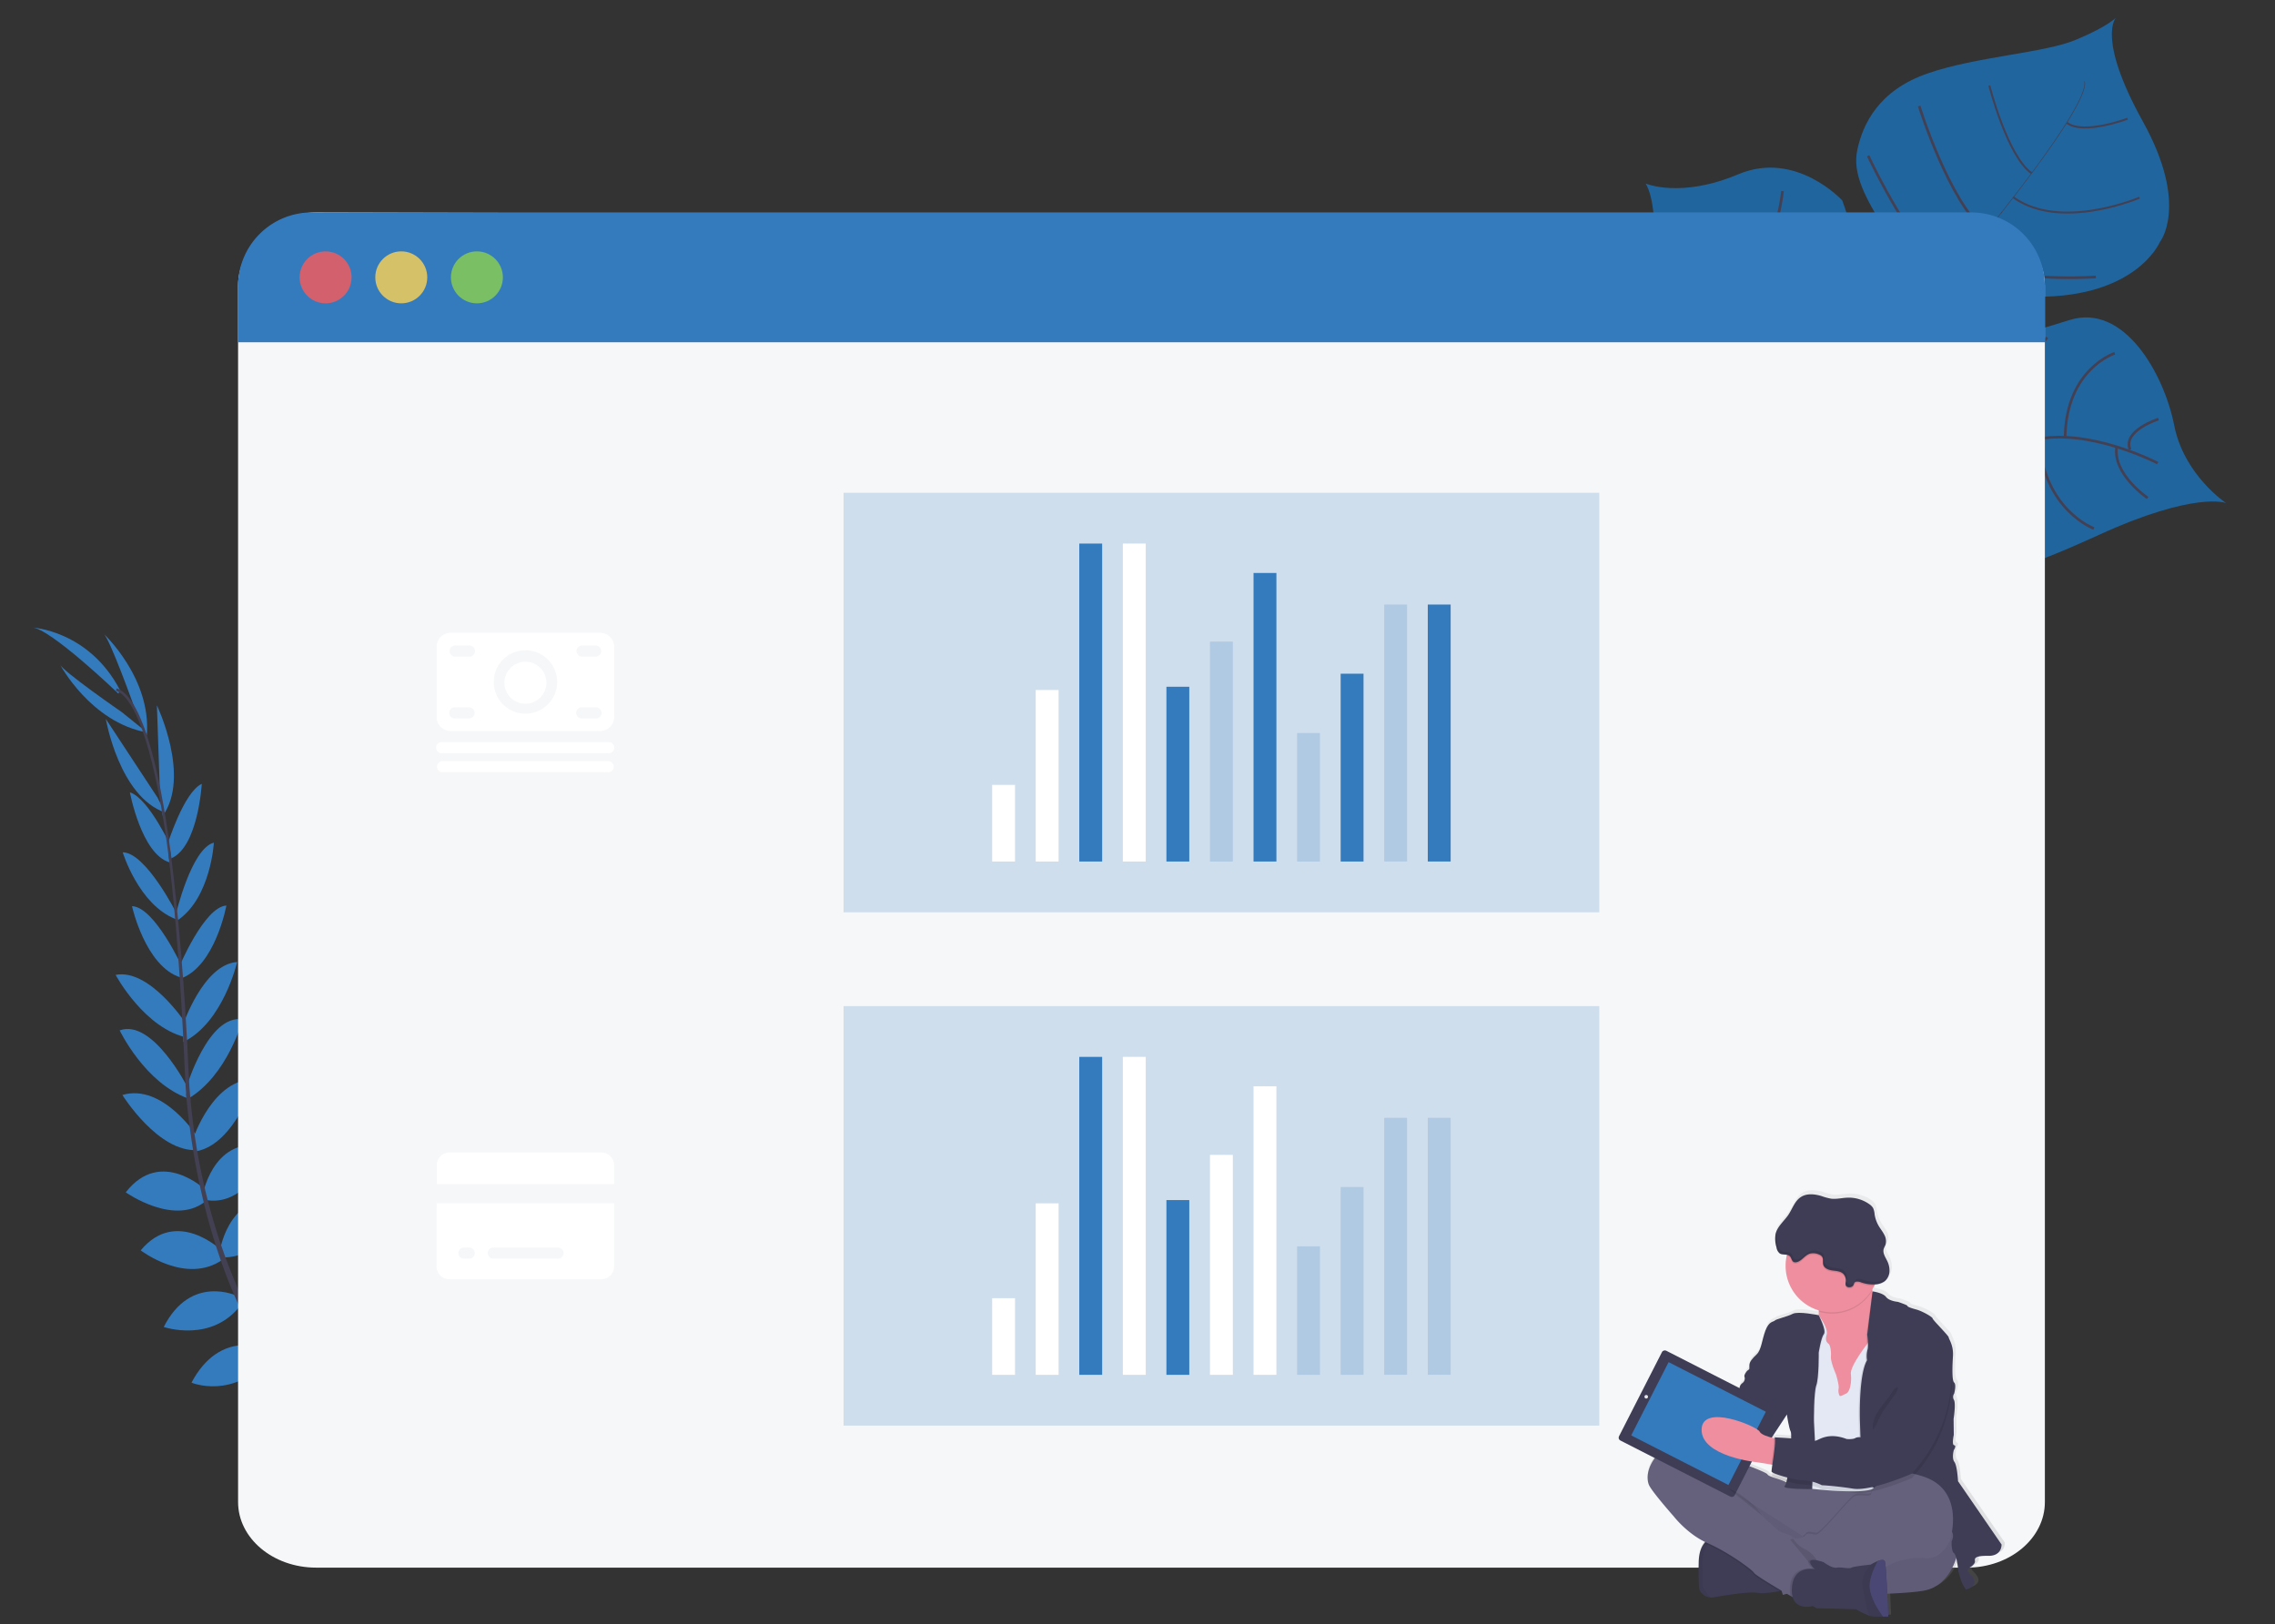 <svg id="e4fde902-34f0-42ac-83bb-70aac2088463" xmlns="http://www.w3.org/2000/svg" xmlns:xlink="http://www.w3.org/1999/xlink" viewBox="0 0 855.42 610.78"><rect x="0" y="0" width="855.42" height="610.78" fill="#333333" stroke="none"/><defs><style>.cls-1{fill:#20659e;}.cls-2{fill:#444053;}.cls-3,.cls-4{fill:none;stroke:#444053;stroke-miterlimit:10;}.cls-4{stroke-width:0.75px;}.cls-21,.cls-5{fill:#347bbe;}.cls-6{fill:#f6f7f9;}.cls-7{fill:#fa5959;}.cls-7,.cls-8,.cls-9{opacity:0.8;}.cls-12,.cls-14,.cls-21,.cls-7,.cls-8,.cls-9{isolation:isolate;}.cls-8{fill:#fed253;}.cls-9{fill:#8ccf4d;}.cls-10{fill:url(#linear-gradient);}.cls-11{fill:#65617d;}.cls-12{opacity:0.05;}.cls-13{fill:#3f3d56;}.cls-14,.cls-19{opacity:0.1;}.cls-15{fill:#ee8e9e;}.cls-16{fill:#e3e8f4;}.cls-17{fill:#e6e8ec;}.cls-18{fill:#565387;}.cls-20{fill:#fff;}.cls-21{opacity:0.2;}.cls-22{fill:#dfe3ef;}</style><linearGradient id="linear-gradient" x1="741.3" y1="-47.89" x2="741.3" y2="111.91" gradientTransform="matrix(1, 0, 0, -1, -54.62, 559.54)" gradientUnits="userSpaceOnUse"><stop offset="0" stop-color="gray" stop-opacity="0.25"/><stop offset="0.54" stop-color="gray" stop-opacity="0.12"/><stop offset="1" stop-color="gray" stop-opacity="0.1"/></linearGradient></defs><path class="cls-1" d="M837.05,189.21s-11.51-4.68-48.16,12.1S747.67,216,738.17,213.42s-14.77-3.19-25-17.23c0,0-7.17-38.88-14.11-44.9s-36.44,3.43-36.44,3.43-35.37,8.12-42.1-39.13c0,0,4.78-35.63-1.74-46.56,0,0,13.15,5.66,34.84-3.49s39.07,9.84,39.07,9.84,5.47,14.16,4.89,22.6,2.9,11.62,13.25,7.57c0,0,5.08-7.23-2.12-19.18s-12.34-20.86-10.32-30.15,7.78-22.14,26.34-28.58S768.54,20,780.64,14.93s15-8.32,15-8.32-7.44,7.45,10.1,39.09,6.36,45.38,6.36,45.38-9.33,22.24-50.53,20.42c0,0-39.7,1.45-18.06,18.29,0,0,13.86-2.82,34.59-9.41s35.68,20.6,39.4,39.51S837.05,189.21,837.05,189.21Z"/><path class="cls-2" d="M783.69,30.6l.21-.06c1.6,6.06-16.14,30.26-31.31,49.57l-.18-.14C773.81,52.77,784.92,35.24,783.69,30.6Z"/><path class="cls-2" d="M752.73,79.57l.09.25c-12.11,15.4-27.36,33.78-39.55,47.4-1.16,1.3-2.32,2.66-3.43,4.05l-.35-.28c1.12-1.4,2.27-2.77,3.44-4.07C725.13,113.32,740.62,95,752.73,79.57Z"/><path class="cls-2" d="M709.79,130.62l.24.42c-22.19,27.7-23.66,70.73-23.71,71.1l-4.69-5.4C681.71,196.36,687.43,158.52,709.79,130.62Z"/><path class="cls-3" d="M811.32,174.18s-26.18-13.61-46.57-8.72-66.31-17.25-66.31-17.25-19.49-7.92-23.45-17c0,0-13.38-14.14-14.14-21.47s-13.78-25.72-22.28-26.42"/><path class="cls-3" d="M807.53,187.28s-13.18-8.88-11.65-19.22"/><path class="cls-3" d="M787.31,198.75s-18.84-6.85-20.74-33.67"/><path class="cls-3" d="M756.89,205.69s-18-14.94-12-41.05"/><path class="cls-3" d="M720.35,198.39s-12-25.15-1.32-41.52"/><path class="cls-3" d="M811.62,157.6s-13.62,4.33-10.71,11.5"/><path class="cls-3" d="M795.17,132.86s-18.24,5.79-18.67,31.59"/><path class="cls-3" d="M769.74,126.91S753.14,147.4,754.35,166"/><path class="cls-3" d="M740.71,134.94s-16.49,15.76-14.37,24.53"/><path class="cls-3" d="M730.72,129.37s-15.46,2.78-17.62-2.27"/><path class="cls-3" d="M710.63,110.71s7.82,10.34,9.84,8"/><path class="cls-3" d="M788.07,104.16s-39,2.83-47.79-8.91"/><path class="cls-3" d="M702.43,58.58S720.72,97.83,734,102.83"/><path class="cls-3" d="M721.62,39.88S732.85,76,746.77,87.26"/><path class="cls-4" d="M804.47,74.34S774.83,87.06,757,74.2"/><path class="cls-4" d="M748,32.18s6.77,26.55,15.89,32.95"/><path class="cls-4" d="M800,44.64s-16.64,6.3-22.88,1.51"/><path class="cls-3" d="M696.37,119.38s0,23.14-6.31,24.78"/><path class="cls-3" d="M644.87,149.36s25,2.13,36.55-10.73"/><path class="cls-3" d="M689.91,92.05s-6,23.44-22.75,29.78"/><path class="cls-3" d="M629.87,124.64s17.7,6.16,32.93-9.52"/><path class="cls-3" d="M670.22,71.87s-1.67,19.93-12.5,29.26"/><path class="cls-3" d="M630.54,94.27s14.7.1,18.15-4.69"/><path class="cls-5" d="M154.15,568.31s10.07-6.64,20-1.91c0,0-3.07,5.91-15.7,5.35Z"/><path class="cls-5" d="M152.92,568.67s-3.06,11.69,4.62,19.59c0,0,4.62-4.81,0-16.58Z"/><path class="cls-5" d="M140.37,557.47s.75-9.92,23.14-6.63c0,0,.11,6.4-7.76,9.43S144.29,560.75,140.37,557.47Z"/><path class="cls-5" d="M139,557.4s-9.47,3-1,24.05c0,0,6.25-1.39,7.35-9.75S143.1,560.44,139,557.4Z"/><path class="cls-5" d="M126.3,543.3S125,527,147.91,528.65c0,0,1.63,14.78-17.56,18.57Z"/><path class="cls-5" d="M111.18,524.9s3.14-18.49,26-13c0,0,.09,16-22.29,17.4Z"/><path class="cls-5" d="M100.13,505.86s5.29-18.07,27.92-12.63c0,0-5.39,16.2-26.42,15.95Z"/><path class="cls-5" d="M89.63,487.25s5.13-18.7,27-13.09c0,0-7.31,17.77-25.59,16.27Z"/><path class="cls-5" d="M82.86,469.57s4-22.86,24.35-17.8c0,0-5.93,20.8-22.85,21.13Z"/><path class="cls-5" d="M76.51,448.22s4.74-23.05,25.37-16.35c0,0-8.1,21.79-23.93,19.53Z"/><path class="cls-5" d="M72.59,428.33s7.51-23.06,23.48-22.43c0,0-7.69,24.35-22.15,27.05Z"/><path class="cls-5" d="M70.09,409s8.18-27.76,21.18-25.61c0,0-5.67,21.18-20.72,29.93Z"/><path class="cls-5" d="M68.67,385.8s7.68-23.13,20.5-24c0,0-5.22,22.76-20.21,30.06Z"/><path class="cls-5" d="M67.12,364.23s9.57-23.15,18-23.67c0,0-4.15,22.79-17.2,27.47Z"/><path class="cls-5" d="M66.05,344.15S71.94,319,80.42,316.92c0,0-1.15,20.56-13.5,29.1Z"/><path class="cls-5" d="M62.87,317.89s6.19-20,13-23.09c0,0-1.35,23.62-11.45,28Z"/><path class="cls-5" d="M60.22,300.6,59,265.27s12.8,26.67,2.19,41.57Z"/><path class="cls-5" d="M50.33,265.49s-9.23-25.8-11.45-27.23c0,0,18.1,16.74,16.33,38.28Z"/><path class="cls-5" d="M125.68,543.21s-16.23-2.12-15.74,20.82c0,0,14.67,2.39,19.46-16.58Z"/><path class="cls-5" d="M110.41,524.29s-18.76-.07-17.23,23.45c0,0,15.74,2.81,20.94-19Z"/><path class="cls-5" d="M99.94,507.38S82.92,499.43,72,520c0,0,15.73,6.65,29.43-9.3Z"/><path class="cls-5" d="M89.25,487.42s-17.44-8.5-27.68,11.64c0,0,18.16,6.25,29.12-8.45Z"/><path class="cls-5" d="M83.08,470.07s-16.78-16-30.17.18c0,0,17.14,13.19,30.94,3.39Z"/><path class="cls-5" d="M77.46,447.67s-16.88-16.39-30.17.76c0,0,19,13.45,30.77,2.69Z"/><path class="cls-5" d="M74.33,427.69s-13-20.42-28.32-15.88c0,0,13.5,21.68,28.18,20.71Z"/><path class="cls-5" d="M70.48,408.83S57.35,383,45,387.52c0,0,9.45,19.82,25.84,25.64Z"/><path class="cls-5" d="M69.57,384.46s-13.47-20.3-26.1-17.82c0,0,11,20.58,27.41,23.69Z"/><path class="cls-5" d="M68.54,363.78S58.1,341,49.63,340.81c0,0,5,22.61,18.23,26.79Z"/><path class="cls-5" d="M66.47,343.65s-11.61-23.06-20.33-23.11c0,0,6,19.72,19.94,25.14Z"/><path class="cls-5" d="M64.73,319.29S56,300.2,48.84,298c0,0,4.35,23.27,14.92,26.32Z"/><path class="cls-5" d="M59.21,299.94,39.79,270.39s5,29.15,22.23,35.18Z"/><path class="cls-5" d="M45.87,267.88s-22.55-15.57-23.36-18.06c0,0,11.5,21.81,32.76,25.65Z"/><path class="cls-5" d="M44.52,260.87S18.63,236,12,236c0,0,21.35,1,33.12,23.54Z"/><path class="cls-2" d="M64.5,323l-.94.12c-4.87-38.09-12-60.59-20-63.37l.32-.9C52.4,261.78,59.49,284,64.5,323Z"/><path class="cls-2" d="M71.63,414l-1.43.12c-.3-3.55-.53-7.19-.68-10.81-1.36-31.53-3.47-60.47-6.24-82.17l.83-1c2.77,21.73,5.47,51.55,6.8,83.11C71.1,406.88,71.31,410.49,71.63,414Z"/><path class="cls-2" d="M180.74,586.41c-.25-.11-25.33-11.31-51.37-38a206.91,206.91,0,0,1-37.56-53.2c-12-24.5-19.37-54.61-21.83-83.87l1.52.69c5.53,65.69,35.43,110.59,59.21,135,25.78,26.47,50.58,37.57,50.83,37.67Z"/><path class="cls-6" d="M768.89,107.42V564.91c0,13.61-13.12,24.66-29.33,24.66H118.85c-16.21,0-29.33-11.06-29.33-24.66V107.42c0-13.62,13.12-27.53,29.33-27.53L739.53,81.4C755.73,81.4,768.89,93.79,768.89,107.42Z"/><path class="cls-5" d="M768.89,107.55v21.18H89.52V107.55a27.67,27.67,0,0,1,27.66-27.66h624a27.67,27.67,0,0,1,27.69,27.65Z"/><circle class="cls-7" cx="122.43" cy="104.31" r="9.77"/><circle class="cls-8" cx="150.88" cy="104.31" r="9.77"/><circle class="cls-9" cx="179.32" cy="104.31" r="9.77"/><path class="cls-10" d="M753.8,580.08l-16.51-23.92s-.31-5.93-1.39-7.31-.23-4.47-.23-4.47,1.16-1.7.15-1.85-.15-3.92-.15-3.92l-.08-6s.93-5.77.15-7.15a2.28,2.28,0,0,1,.08-2.46s.92-3.32,0-4.16-.7-6-.46-10.08-1.62-6.39-1.62-7-6.1-6.62-6.1-7.15-3.85-2.78-6.17-3.39-3.47-1.08-3.39-1.39-3.63-1.51-3.63-1.51-3.24-.23-4.48-1.85-5-2.08-5.11-2.09-.05-.22-.07-.33l-.07-.34a15.65,15.65,0,0,0,.8-1.52l.22-.47a6.49,6.49,0,0,0,3.78-1.18,5.18,5.18,0,0,0,1.85-3.69,8.23,8.23,0,0,0-.9-4.1c-.68-1.39-1.68-2.82-1.33-4.32a19.54,19.54,0,0,1,.75-1.86,4.88,4.88,0,0,0-.55-3.64c-.59-1.12-1.4-2.1-2.05-3.19a12.45,12.45,0,0,1-1.63-4.53,7.11,7.11,0,0,0-.6-2.45,4.44,4.44,0,0,0-1.36-1.37,13.46,13.46,0,0,0-8.32-2.52c-2.1.07-4.19.64-6.28.38a21,21,0,0,1-3.66-1c-2.59-.75-5.58-1.08-7.83.4s-3.15,4.4-4.68,6.67c-1.35,2-3.32,3.71-4.35,5.84v-.12a7.33,7.33,0,0,0-.58,1.56,11.29,11.29,0,0,0,.34,5.1,3.64,3.64,0,0,0,1.25,2.27,7.5,7.5,0,0,0,2.7.53,2.51,2.51,0,0,1-.1.44,17.6,17.6,0,0,0,12.23,20.55V492a9.76,9.76,0,0,1-.09,1.32h0s-7.75-1.6-9.83-.51-6.17,1.92-6.81,2.54-2.16.15-3.55,3.78-1.51,7.31-3.31,9-2.71,2.84-2.78,4.07.23,1.52-.47,1.93-1.69,2-1.38,2.61a2.22,2.22,0,0,1-.85,2.32,2.51,2.51,0,0,0-1.08,2.27s-.46,1.69-1.52,2.08-1.77,2.92-1.77,2.92l-3.5,4-6.93-7.67a2.93,2.93,0,0,0-4.13-.21l-3.41,3a6.77,6.77,0,0,0-3.4,2,8.89,8.89,0,0,0-1.77,2.63L626,531.81a4.75,4.75,0,0,0-.48,5.24l4.44,4.91v0a7.83,7.83,0,0,0-4.2,1.83c-6.64,5.84-6.72,11.24-5.71,13.69s9.41,11.94,9.41,11.94a37.57,37.57,0,0,0,11.93,9.73h0l0,0q-.21.22-.42.48l-.11.15-.11.15-.12.18-.1.15-.13.23-.09.14-.15.31-.06.09s-.13.28-.19.42l-.06.16-.12.3-.07.21a1.2,1.2,0,0,1-.09.29l-.07.22-.09.34a.66.66,0,0,1-.06.2c0,.07-.09.37-.13.56a1.92,1.92,0,0,1,0,.22l-.07.4a.7.7,0,0,1,0,.28l0,.37v1.77c-.16,9,.37,10.31.37,10.31a5,5,0,0,0,4.09,3.07,5.3,5.3,0,0,0,1.32-.06c4-.7,13.42-2.32,16.74-1.7,2,.37,5.69-.18,8.32-.67l.7-.14.48,1.52,1.51-.42,1.3.76.82.47c1.51,5.16,7.7,3.4,7.7,3.4l1.47.85,14.88.38a30.67,30.67,0,0,0,5.3,2.53,4.89,4.89,0,0,0,.76.16,33.78,33.78,0,0,0,4.15.08c1.14,0,2-.08,2-.08s-.15-4-.37-8.57a120,120,0,0,0,13.79-1.12c7.95-1.4,11.27-8.63,12.49-12.5a36.88,36.88,0,0,1,.76,4.8,35.43,35.43,0,0,0,1.23,4.16,14.45,14.45,0,0,0,1.7,3.08c5.86-2,2.32-5,1.08-6.32s.85-2.38.85-2.38,1.62-1.08,1.47-2.08-.24-2.08,5-2S753.8,580.08,753.8,580.08Zm-81.47-49.17c.07.45.8,5.19,1.46,6.43a8.09,8.09,0,0,1,.17,2.55c-3.11-.25-6.34-.39-6.34-.39a.71.71,0,0,1,.16.4l-.48-.11-.71-.18,5.72-8.7ZM661,549l5.39.85.45.07a18.11,18.11,0,0,0-.28,2.54c0,.08.12.18.29.29a7.77,7.77,0,0,0-.1,1.27c.09.43,2.6,1.35,5.49,2.11,0,.16-.08.3-.12.44h0c-2.55-1.34-6.56-2-7-3S651,547.84,651,547.84s-.49-.27-1.36-.69l3.6.69,1-.1A52.43,52.43,0,0,0,661,549Z"/><path class="cls-11" d="M736.24,583.42s-2.14,12.93-13,14.84-47.1,1.51-47.1,1.51-20.71-3-28.21-20.5S635.61,554.81,642,554.5s41.05,11.7,43,11.85S738.15,539.76,736.24,583.42Z"/><path class="cls-12" d="M736.24,583.42s-2.14,12.93-13,14.84-47.1,1.51-47.1,1.51-20.71-3-28.21-20.5S635.61,554.81,642,554.5s41.05,11.7,43,11.85S738.15,539.76,736.24,583.42Z"/><path class="cls-13" d="M639,597.8a5,5,0,0,0,4.06,3,5.16,5.16,0,0,0,1.3-.07c4-.69,13.31-2.27,16.6-1.68,2,.36,5.63-.18,8.24-.67,1.73-.33,3-.63,3-.63s-3.06-10.17-3.44-10.48S655.05,579,655.05,579l-10.59-.75h0a5.58,5.58,0,0,0-3.59,2.11c-1.12,1.35-2.08,3.57-2.14,7.21C638.52,596.5,639,597.8,639,597.8Z"/><path class="cls-12" d="M639,597.8a5,5,0,0,0,4.06,3,42.75,42.75,0,0,1-2.88-4.2l0-7.41a13.12,13.12,0,0,1,4.16-11h0s-5.58.38-5.73,9.33S639,597.8,639,597.8Z"/><path class="cls-14" d="M685,581.59l9.83-7.72,15.52-15.29s-1.67-.09-4.2-.19c-.63.4-2.39,1.66-2.46,3.19-.08,1.87-4.19.13-6.33,1.2s-12.62,14.48-14.46,14.37-3.29-.93-4,.37l-.06.09Z"/><path class="cls-14" d="M640.81,580.36l1.08.49c7.48,3.21,16.73,9.94,17.39,11.17.43.75,5.79,4,9.93,6.43,1.73-.32,3-.63,3-.63s-3.06-10.17-3.44-10.47S655,579,655,579l-10.59-.76h0A5.62,5.62,0,0,0,640.81,580.36Z"/><path class="cls-11" d="M620,558.42c1,2.45,9.33,11.86,9.33,11.86s5.3,6.87,12.77,10.09,16.75,9.94,17.44,11.16c.44.76,6.41,4.38,10.59,6.85l.94.56,2.09,1.21,1.1.63,5.11-4.12c2.52-2,5-4.1,5.06-4.21s1.07-2.83.84-3-.64-1.14-1.61-2.37a10.77,10.77,0,0,0-3.9-3.22,11.06,11.06,0,0,1-5-5.29s-.34-.24-.84-.56a10.1,10.1,0,0,0-3.44-1.51c-1.68-.21-4.81-3.66-4.81-3.66a9.33,9.33,0,0,1-3-3.13c-.8-1.68-12.66-9.83-13.76-10.59l28.74,18.47,6.88,4.41,9.83-7.72L709.87,559l-5.13-.23c-7.56-.33-20.94-.84-22.63-.45a13.24,13.24,0,0,1-4.21.27,14.76,14.76,0,0,1-6.34-1.17c-2.57-1.34-6.5-1.95-7-2.94s-14-5.72-14-5.72-18.43-9.79-25-4S619,556,620,558.42Z"/><path class="cls-15" d="M679.44,502.3l2.37,7.87,3,17.74,11.24.76,3.26-5.39,3.24-5.39s2-7.17,3.48-14.1c1.29-6.14,2.12-12.1.76-12.74s-2.06-2.64-2.59-4.86c-.07-.27-.13-.55-.18-.83a43.75,43.75,0,0,1-.76-5.71s-23.55-1.21-20.26,8.5a15.37,15.37,0,0,1,.88,5.16,11.38,11.38,0,0,1-.07,1.31A11,11,0,0,1,679.44,502.3Z"/><path class="cls-16" d="M674.53,501l.84,13.38,1.91,11.39,2.14,5.3,1.92,28.87s18.43,2.13,22.92,0a2,2,0,0,0,.81-.64c5.38-8.2,3.64-31.85,3.64-31.85l2.07-15.28-1.38-7.95-3.33-.34-2.56-.28s-.58.71-1.41,1.81c-2.27,3-6.44,8.88-6.16,11.35.38,3.36-.46,6.8-1.76,7.34s-2.37,1.45-2.6.53a4.16,4.16,0,0,1-.23-2.44c.23-1.3-1-5.3-1-5.3s-2.06-4.66-1.91-6.64-.23-4.29-.84-4.82-1.45-1.08-.76-3.52-3-7.21-3-7.21Z"/><path class="cls-14" d="M698.89,534.42l.75,22.86,4.42,2.45a2,2,0,0,0,.81-.63c5.42-8.19,3.64-31.87,3.64-31.87l2.06-15.29L709.2,504l-3.32-.35c1.28-6.14,2.12-12.1.75-12.74s-2.06-2.64-2.59-4.86h0l-2.38,16.18s.2,1.45.27,3a8.48,8.48,0,0,1-.19,2.84,9.43,9.43,0,0,0-.15,3.83c-1.39,2.43-2.08,6.93-2.41,11.27A112.84,112.84,0,0,0,698.89,534.42Z"/><path class="cls-13" d="M704.09,485.68s3.86.49,5.08,2.09,4.44,1.84,4.44,1.84,3.66,1.22,3.59,1.51,1.06.76,3.36,1.38,6.12,2.83,6.12,3.36,6.05,6.5,6.05,7.11,1.84,2.91,1.6,7-.45,9.18.46,10,0,4.13,0,4.13a2.25,2.25,0,0,0-.07,2.44c.75,1.38-.15,7.11-.15,7.11l.07,6s-.84,3.78.15,3.89-.15,1.84-.15,1.84-.84,3,.23,4.43,1.37,7.27,1.37,7.27l16.36,23.78s.24,4.36-5,4.28-5.13,1-5,2-1.46,2.06-1.46,2.06-2.06,1.08-.84,2.38,4.75,4.28-1.07,6.27a14.26,14.26,0,0,1-1.68-3,34.76,34.76,0,0,1-1.22-4.12s-.54-5.82-1.61-6.58-.89-4.46-.89-4.46,1.51-3-.61-4.2S700.1,557,700.1,557l-.76-22.86s-.53-16.9,2.68-22.56a9.63,9.63,0,0,1,.15-3.83c.53-1.37-.08-5.8-.08-5.8Z"/><path class="cls-14" d="M684.05,494.89s-7.68-1.58-9.75-.52-6.12,1.92-6.73,2.53-2.14.15-3.52,3.78-1.51,7.27-3.29,8.95-2.67,2.83-2.74,4,.23,1.52-.46,1.92-1.69,2-1.38,2.59,15.88,14.07,15.88,14.07.76,5.13,1.46,6.42-.76,19.2-2.27,20.43,10.32,1.1,10.32,1.1.54-11.74,1-12.34-.31-13.16-.31-13.16-.07-10.7.92-13.54.88-12.23.88-12.23.88-5.64,2-7S684.05,494.89,684.05,494.89Z"/><path class="cls-13" d="M683.83,494.63s-7.7-1.59-9.76-.51-6.11,1.91-6.72,2.52-2.15.15-3.52,3.75-1.51,7.26-3.29,8.95-2.68,2.82-2.76,4,.24,1.51-.45,1.92-1.69,2-1.38,2.6S671.88,532,671.88,532s.75,5.12,1.45,6.42-.76,19.19-2.27,20.43,10.28,1.14,10.28,1.14.54-11.74,1-12.35-.3-13.16-.3-13.16-.08-10.7.91-13.53.89-12.23.89-12.23.87-5.64,1.94-7S683.83,494.63,683.83,494.63Z"/><path class="cls-14" d="M683,488.16a15.32,15.32,0,0,1,.88,5.15A17.53,17.53,0,0,0,704,485.37a44,44,0,0,1-.76-5.71S679.73,478.44,683,488.16Z"/><path class="cls-15" d="M671.4,476.07a17.5,17.5,0,1,0,.38-3.64A17.18,17.18,0,0,0,671.4,476.07Z"/><path class="cls-13" d="M660.16,516.6,656,517.9a2.18,2.18,0,0,1-.85,2.27,2.56,2.56,0,0,0-1.06,2.27s-.46,1.68-1.51,2.06-1.77,2.91-1.77,2.91l-3.51,4.05s-1.31,1.07-1.07,1.61-1.38.69-1.38.69l.84,13.61,7.26,1.38,4.54-.46,3.67-1.38,3.21-1.9,1.46-3.79,6.42-9.78Z"/><path class="cls-15" d="M645.86,534.87s-9.33-13.46-16.29-6.19,2.83,19,5.12,18.66,13.23-1,13.23-1Z"/><rect class="cls-13" x="619.63" y="511.02" width="37.91" height="48.82" rx="1.16" transform="translate(-128.63 860.8) rotate(-62.96)"/><rect class="cls-5" x="623.19" y="514.87" width="30.93" height="41.04" transform="translate(-128.55 860.84) rotate(-62.96)"/><circle class="cls-17" cx="619" cy="525.31" r="0.67"/><circle class="cls-17" cx="658.57" cy="545.58" r="1.11"/><path class="cls-15" d="M639.82,537.7c-.08,10.1,20.79,12.23,20.79,12.23l5.3.85,2.39.38,1-9.84s-1.1-.16-2.47-.47c-2-.48-4.64-1.29-5.18-2.43C660.76,536.49,639.9,527.61,639.82,537.7Z"/><path class="cls-14" d="M671.78,472.43a2.07,2.07,0,0,1,1.28.58c.59.62.62,1.73,1.39,2.11a1.49,1.49,0,0,0,.91.11c2-.29,3.21-2.58,5.16-3.21a5.26,5.26,0,0,1,3.43.29,2.55,2.55,0,0,1,1.12.76c.66.84.2,2.09.5,3.11.43,1.42,2.12,2,3.59,2.17s3.12.29,4.1,1.4a3.75,3.75,0,0,1,.76,3,2.23,2.23,0,0,0,0,1.09c.4,1.15,2.39,1,2.91.08.38-.66.25-1.21,1.15-1.4a3.77,3.77,0,0,1,1.87.33,13.78,13.78,0,0,0,4.84.76,17.51,17.51,0,1,0-31.7-14.87,16.65,16.65,0,0,0-1.27,3.78Z"/><path class="cls-13" d="M694,483.32a2.27,2.27,0,0,1,0-1.1,3.75,3.75,0,0,0-.76-3c-1-1.11-2.63-1.22-4.1-1.4s-3.16-.75-3.58-2.17c-.31-1,.16-2.27-.5-3.11a2.48,2.48,0,0,0-1.13-.75,5.19,5.19,0,0,0-3.43-.3c-2,.63-3.12,2.93-5.15,3.22a1.7,1.7,0,0,1-.92-.11c-.76-.39-.8-1.51-1.39-2.13-.92-1-2.69-.34-3.83-1.07a3.52,3.52,0,0,1-1.23-2.27,11,11,0,0,1-.34-5.07c.66-2.84,3.2-4.79,4.83-7.22,1.51-2.27,2.36-5.13,4.64-6.63s5.19-1.15,7.75-.4a22.84,22.84,0,0,0,3.63,1c2.07.25,4.15-.31,6.23-.38a13.35,13.35,0,0,1,8.22,2.49,4.73,4.73,0,0,1,1.34,1.37,6.93,6.93,0,0,1,.59,2.42,12.31,12.31,0,0,0,1.62,4.48c.64,1.08,1.45,2.05,2,3.16A4.9,4.9,0,0,1,709,468c-.19.62-.58,1.19-.75,1.83-.34,1.52.64,2.92,1.31,4.3a8.13,8.13,0,0,1,.9,4.08,5.2,5.2,0,0,1-1.84,3.67,6.61,6.61,0,0,1-3.87,1.17,13.8,13.8,0,0,1-4.94-.76A3.88,3.88,0,0,0,698,482c-.89.19-.76.75-1.16,1.39C696.37,484.3,694.39,484.46,694,483.32Z"/><path class="cls-14" d="M684.55,582.05l9.83-7.73L709.91,559s-2.09-.11-5.13-.24a3.41,3.41,0,0,0-1.08,2.09c-.08,1.87-4.19.13-6.33,1.2s-12.62,14.48-14.46,14.37-3.29-.93-4,.37l-.06.09a2.14,2.14,0,0,1-1.16.69Z"/><path class="cls-11" d="M664.67,581.52l4.94,15.81.75,2.49,2.36-.65,5.21-1.43,23.17-6.36a20.11,20.11,0,0,0,8.32-2.27A25.29,25.29,0,0,1,723.79,586c3,.29,6.47-1,9.3-6.25,0,0,6.42-19-9.79-24.4s-17,2.89-17,2.89l-.22.14c-.62.4-2.39,1.66-2.45,3.19-.08,1.87-4.19.13-6.33,1.2s-12.62,14.48-14.46,14.37-3.29-.93-4.05.38l-.06.08c-.56.75-2.27,1-3.39,1h-1.06l-.14,0L673,579Z"/><path class="cls-14" d="M666,550.78l2.39.38,1-9.84s-1.09-.16-2.46-.47C667.23,542.19,666.41,547.51,666,550.78Z"/><path class="cls-14" d="M728.48,504.72s7.11-2.06,5.34,18.15a56.34,56.34,0,0,1-14.9,33s-15.13,6.65-21.94,5.58-11.78-1.3-11.78-1.3a17.35,17.35,0,0,0-6.88-1.84c-3.78-.15-11.85-2.52-12-3.29s2-12,1.06-12.86c0,0,10.71.44,11.78,1.22s2.6.22,3.78,0,4.66-3.28,11.62-.6c0,0,2.37.22,3.29-.38a3.29,3.29,0,0,1,2.39-.16,6.48,6.48,0,0,0,1.66-.84c.23-.3,2.07,0,2.07,0a.8.8,0,0,0,1.08-.37.49.49,0,0,0,.06-.17,5.09,5.09,0,0,1,1.08-1.68s2.06-11.62,6-16A2.5,2.5,0,0,0,713,521C712.64,519.67,719.29,502.24,728.48,504.72Z"/><path class="cls-13" d="M728.29,503.14s7.11-2.06,5.34,18.15a56.34,56.34,0,0,1-14.9,33s-15.13,6.65-21.94,5.58-11.78-1.3-11.78-1.3a17.19,17.19,0,0,0-6.88-1.84c-3.78-.15-11.85-2.52-12-3.29s2-12,1.07-12.86c0,0,10.7.44,11.77,1.22s2.6.22,3.78,0,4.66-3.28,11.62-.6c0,0,2.38.22,3.29-.39a3.29,3.29,0,0,1,2.39-.15,6.71,6.71,0,0,0,1.67-.84c.22-.3,2.06,0,2.06,0a.8.8,0,0,0,1.08-.37.49.49,0,0,0,.06-.17,5.25,5.25,0,0,1,1.08-1.68s2.06-11.62,6-16a2.49,2.49,0,0,0,.84-2.22C712.46,518.12,719.11,500.69,728.29,503.14Z"/><path class="cls-14" d="M673.06,579l10.1,12.22.06-.07c.08-.23,1.07-2.83.84-3s-2-4-5.51-5.59a10.35,10.35,0,0,1-4.31-3.93Z"/><path class="cls-14" d="M673.2,600.15l1.1.63,5.11-4.12c2.52-2,5-4.1,5.06-4.21s1.07-2.83.84-3-.64-1.14-1.61-2.37c-6.81-1.91-2.48,2.84-1.91,3,0,0-8.32-1.91-8.79,7.17A11,11,0,0,0,673.2,600.15Z"/><path class="cls-13" d="M681.64,604l1.45.84,14.76.37a30,30,0,0,0,5.23,2.52,3.85,3.85,0,0,0,.75.16A33.33,33.33,0,0,0,708,608c1.12,0,2-.08,2-.08s-.7-18.61-1.22-20.56c-.26-.94-1.52-.76-2.71-.27a17.8,17.8,0,0,0-2.65,1.34s-6.27.61-7.26,1.15-3.83-.31-5.58,0-4.9-2.07-4.9-2.07c-8.56-2.83-3.78,2.45-3.13,2.67,0,0-8.32-1.91-8.79,7.17S681.64,604,681.64,604Z"/><path class="cls-18" d="M703,596.8c.17,3.86,3.17,8.64,5,11.17,1.13,0,2-.08,2-.08s-.71-18.61-1.23-20.56c-.26-.94-1.51-.76-2.71-.27C704.52,589.84,702.89,593.7,703,596.8Z"/><path class="cls-14" d="M703,596.8c.17,3.86,3.17,8.64,5,11.17,1.13,0,2-.08,2-.08s-.71-18.61-1.23-20.56c-.26-.94-1.51-.76-2.71-.27C704.52,589.84,702.89,593.7,703,596.8Z"/><path class="cls-12" d="M700.45,597.32c1,3.72,1,7.89,2.63,10.41a3.85,3.85,0,0,0,.75.16A33.33,33.33,0,0,0,708,608c1.12,0,2-.08,2-.08s-.7-18.61-1.22-20.56c-.26-.94-1.52-.76-2.71-.27a17.8,17.8,0,0,0-2.65,1.34S699.15,592.55,700.45,597.32Z"/><path class="cls-14" d="M649.54,559.59s7.33,2.38,13.54,10.84Z"/><g class="cls-19"><path d="M709.11,467.84l-.05.17a4.91,4.91,0,0,1-.26.63A4.89,4.89,0,0,1,709.11,467.84Z"/><path d="M667.63,464.13a6.89,6.89,0,0,1,.57-1.51,1.9,1.9,0,0,1-.11.39,11.06,11.06,0,0,0,.34,5.08,3.49,3.49,0,0,0,1.24,2.27c1.13.76,2.89.1,3.82,1.08.59.62.62,1.73,1.4,2.12a1.57,1.57,0,0,0,.91.1c2-.28,3.21-2.58,5.16-3.21a5.16,5.16,0,0,1,3.42.29,2.58,2.58,0,0,1,1.13.76c.65.85.2,2.09.5,3.12.42,1.41,2.11,2,3.58,2.16s3.12.3,4.11,1.4a3.79,3.79,0,0,1,.75,3,2.23,2.23,0,0,0,0,1.09c.4,1.15,2.39,1,2.91.07.38-.66.26-1.2,1.16-1.38a3.6,3.6,0,0,1,1.86.32,13.84,13.84,0,0,0,4.94.76,6.63,6.63,0,0,0,3.88-1.18,4.29,4.29,0,0,0,1.19-1.45,4.78,4.78,0,0,1-1.65,2.6,6.52,6.52,0,0,1-3.87,1.17,13.83,13.83,0,0,1-4.94-.75,3.79,3.79,0,0,0-1.88-.33c-.89.19-.75.76-1.15,1.39-.52.91-2.5,1.08-2.91-.07a2.51,2.51,0,0,1,0-1.09,3.7,3.7,0,0,0-.75-3c-1-1.11-2.64-1.22-4.1-1.4s-3.17-.76-3.59-2.17c-.3-1,.16-2.27-.5-3.11a2.55,2.55,0,0,0-1.12-.76,5.2,5.2,0,0,0-3.43-.29c-2,.63-3.13,2.93-5.16,3.21a1.61,1.61,0,0,1-.92-.1c-.75-.39-.8-1.51-1.39-2.13-.93-1-2.68-.35-3.82-1.07a3.51,3.51,0,0,1-1.24-2.27A11,11,0,0,1,667.63,464.13Z"/></g><path class="cls-14" d="M710.29,525.33c-1.4,1.89-3,3.64-4.24,5.65a10.68,10.68,0,0,0-1.86,6.67c1.28-1.32,1.87-3.13,2.68-4.78,1.37-2.8,3.42-5.17,5.15-7.74.32-.49,2.43-3.33,1.37-3.46C712.5,521.56,710.77,524.69,710.29,525.33Z"/><path class="cls-20" d="M228.84,279.11H166.26a2.09,2.09,0,1,0-.25,4.17h62.83a2.09,2.09,0,0,0,.25-4.17Zm0,7.15H166.26a2.09,2.09,0,0,0,0,4.17h62.58a2.09,2.09,0,0,0,0-4.17ZM225.7,238H169.41a5.23,5.23,0,0,0-5.23,5.23v26.47a5.23,5.23,0,0,0,5.23,5.23H225.7a5.25,5.25,0,0,0,5.23-5.23V243.24A5.25,5.25,0,0,0,225.7,238ZM176.39,270.2H171a2.09,2.09,0,0,1,0-4.18h5.36a2.09,2.09,0,0,1,0,4.18Zm0-23.25H171a2.09,2.09,0,0,1,0-4.17h5.36a2.09,2.09,0,1,1,0,4.17Zm21.18,21.45a11.92,11.92,0,1,1,11.92-11.92,11.92,11.92,0,0,1-11.92,11.92Zm26.53,1.8h-5.37a2.09,2.09,0,0,1,0-4.18h5.37a2.09,2.09,0,0,1,0,4.18Zm0-23.25h-5.37a2.09,2.09,0,0,1,0-4.17h5.37a2.09,2.09,0,0,1,0,4.17Z"/><circle class="cls-20" cx="197.56" cy="256.77" r="7.9"/><rect class="cls-21" x="317.18" y="185.33" width="284.17" height="157.77"/><rect class="cls-21" x="317.18" y="378.39" width="284.17" height="157.77"/><rect class="cls-20" x="373.06" y="295.19" width="8.6" height="28.82"/><rect class="cls-20" x="389.44" y="259.51" width="8.6" height="64.5"/><rect class="cls-22" x="405.82" y="227.36" width="8.6" height="96.64"/><rect class="cls-20" x="422.2" y="204.43" width="8.6" height="119.58"/><rect class="cls-5" x="405.82" y="204.43" width="8.6" height="119.58"/><rect class="cls-5" x="438.58" y="258.28" width="8.6" height="65.73"/><rect class="cls-21" x="454.96" y="241.29" width="8.6" height="82.72"/><rect class="cls-5" x="471.34" y="215.49" width="8.6" height="108.52"/><rect class="cls-21" x="487.72" y="275.68" width="8.6" height="48.33"/><rect class="cls-5" x="504.1" y="253.37" width="8.6" height="70.64"/><rect class="cls-21" x="520.48" y="227.36" width="8.6" height="96.64"/><rect class="cls-5" x="536.86" y="227.36" width="8.6" height="96.64"/><path class="cls-20" d="M230.9,438.2a4.77,4.77,0,0,0-4.76-4.77H169a4.79,4.79,0,0,0-4.77,4.77v7.15H230.9Zm-66.75,38.14a4.78,4.78,0,0,0,4.78,4.77h57.21a4.77,4.77,0,0,0,4.76-4.77V452.53H164.18Zm21.18-7.15h24.44a2.09,2.09,0,0,1,.25,4.17H185.33a2.09,2.09,0,0,1,0-4.17Zm-10.72,0h1.78a2.09,2.09,0,0,1,.25,4.17h-2a2.09,2.09,0,1,1-.25-4.17Z"/><rect class="cls-20" x="373.06" y="488.24" width="8.6" height="28.82"/><rect class="cls-20" x="389.44" y="452.56" width="8.6" height="64.5"/><rect class="cls-22" x="405.82" y="420.41" width="8.6" height="96.64"/><rect class="cls-20" x="422.2" y="397.48" width="8.6" height="119.58"/><rect class="cls-5" x="405.82" y="397.48" width="8.6" height="119.58"/><rect class="cls-5" x="438.58" y="451.33" width="8.6" height="65.73"/><rect class="cls-20" x="454.96" y="434.34" width="8.6" height="82.72"/><rect class="cls-20" x="471.34" y="408.54" width="8.6" height="108.52"/><rect class="cls-21" x="487.72" y="468.73" width="8.6" height="48.33"/><rect class="cls-21" x="504.1" y="446.42" width="8.6" height="70.64"/><rect class="cls-21" x="520.48" y="420.41" width="8.6" height="96.64"/><rect class="cls-21" x="536.86" y="420.41" width="8.6" height="96.64"/></svg>